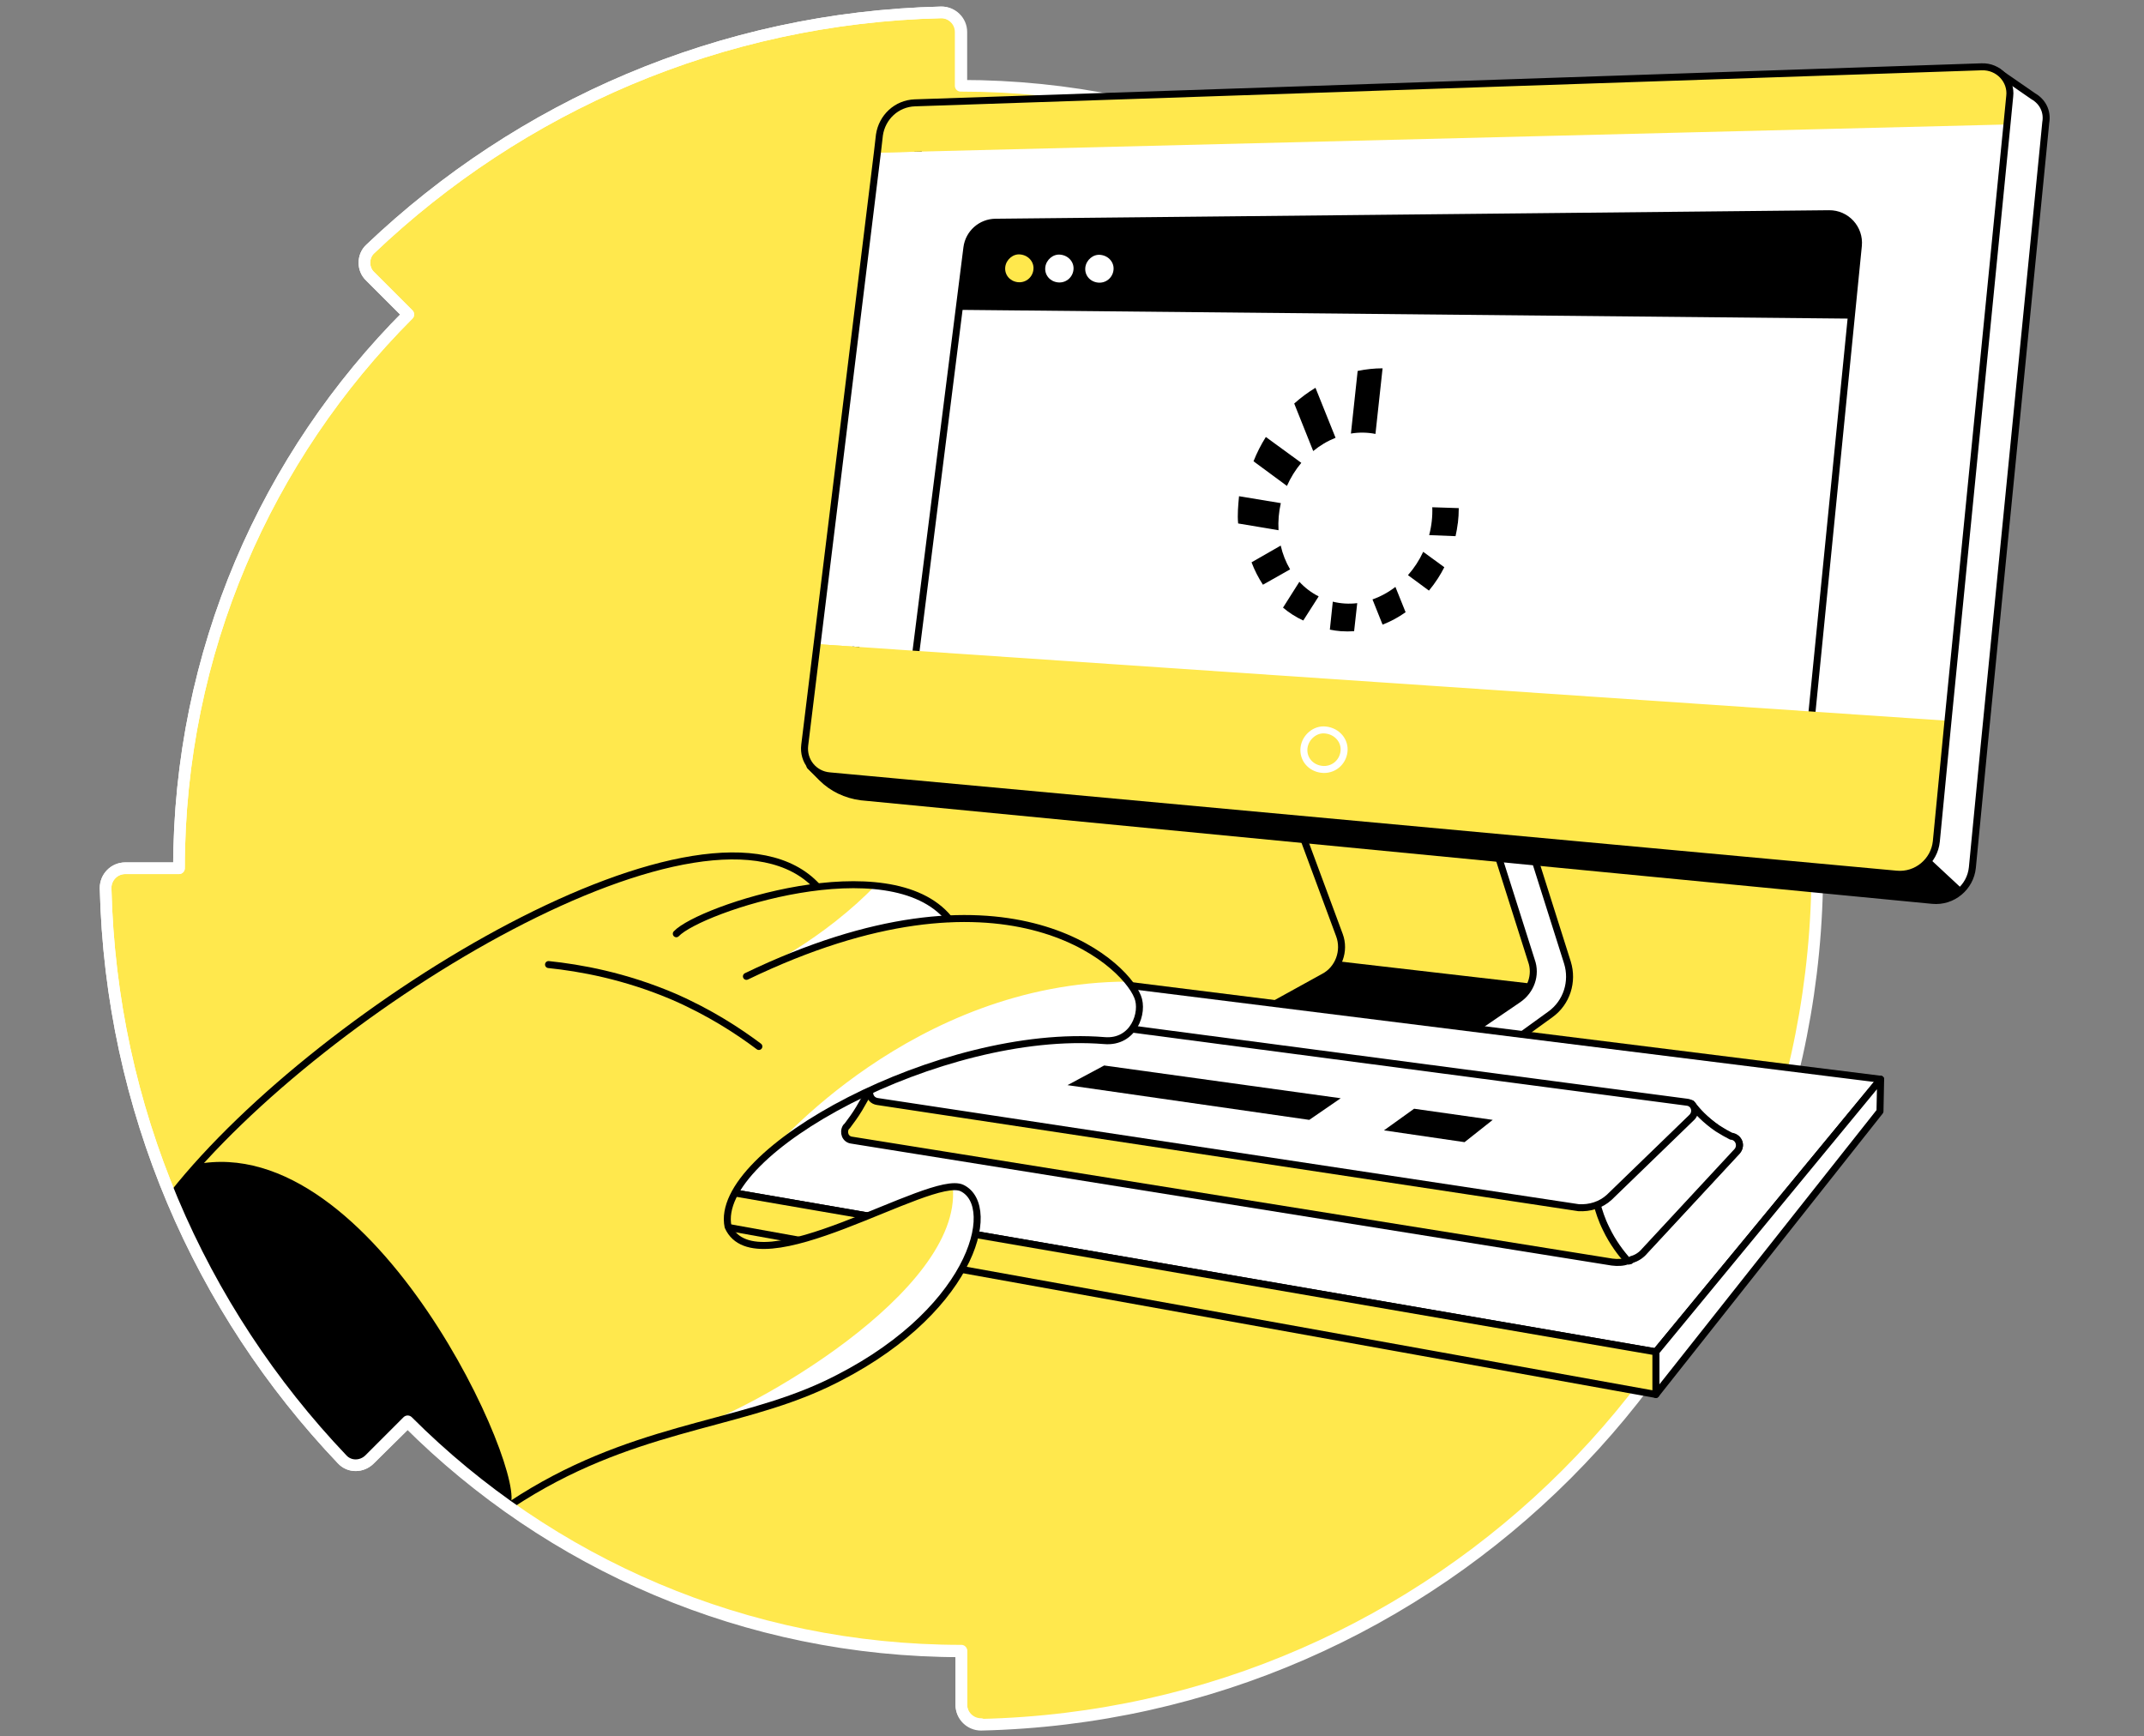 <svg width="368" height="298" viewBox="0 0 368 298" fill="none" xmlns="http://www.w3.org/2000/svg">
<rect x="0" y="0" width="368" height="298" fill="#808080" stroke="none"/>
<path d="M69.972 244.04C94.265 268.333 127.892 283.403 165.006 283.403V292.625C165.006 294.537 166.58 295.999 168.38 295.999C246.881 294.2 310.087 230.994 311.887 152.492C311.887 150.58 310.425 149.118 308.513 149.118H299.291C299.291 74.891 239.121 14.721 164.893 14.721V5.499C164.893 3.587 163.319 2.125 161.519 2.125C123.618 3.025 89.204 18.32 63.561 42.725C62.212 43.962 62.212 46.212 63.561 47.449L70.084 53.972C45.792 78.265 30.721 111.892 30.721 149.006H21.499C19.587 149.006 18.125 150.58 18.125 152.38C19.025 190.393 34.32 224.808 58.725 250.45C59.962 251.8 62.099 251.8 63.449 250.45L69.972 244.04Z" fill="#FFE84D" stroke="white" stroke-width="2" stroke-miterlimit="10" stroke-linecap="round" stroke-linejoin="round"/>
<path d="M227.988 139.223L238.222 167.002L221.689 176.112L252.28 184.097L266.114 174.087C268.925 172.063 270.05 168.464 269.038 165.202L261.278 140.685L227.988 139.223Z" fill="white" stroke="black" stroke-width="1.2" stroke-miterlimit="10" stroke-linecap="round" stroke-linejoin="round"/>
<path d="M221.352 137.422L229.899 160.477C230.911 163.177 229.787 166.326 227.2 167.675L215.166 174.311L248.568 179.709L260.602 171.499C262.739 170.037 263.751 167.338 262.852 164.864L254.642 138.996L221.352 137.422Z" fill="#FFE84D" stroke="black" stroke-width="1.2" stroke-miterlimit="10" stroke-linecap="round" stroke-linejoin="round"/>
<path d="M229.674 164.977C229.112 166.101 228.325 167.001 227.2 167.676L215.166 174.311L248.568 179.71L260.602 171.5C261.615 170.825 262.289 169.925 262.739 168.8L229.674 164.977Z" fill="black"/>
<path d="M349 16.524L342.814 12.25L333.367 16.186L163.206 22.035C160.057 22.147 157.582 24.509 157.132 27.545L156.795 30.47L146.448 114.819L139.025 131.464L141.05 133.489C142.849 135.288 145.211 136.413 147.798 136.75L331.68 154.52C335.166 154.857 338.203 152.27 338.54 148.896L340.565 127.978L350.687 25.634L351.137 21.022C351.474 19.11 350.574 17.423 349 16.524Z" fill="white" stroke="black" stroke-width="1.2" stroke-miterlimit="10" stroke-linecap="round" stroke-linejoin="round"/>
<path d="M336.853 152.606L322.345 139.11L142.849 123.027L139.138 131.462L141.162 133.487C142.962 135.286 145.323 136.411 147.91 136.748L331.792 154.518C333.704 154.743 335.616 153.956 336.853 152.606Z" fill="black"/>
<path d="M334.492 123.708L140.263 110.549L150.61 26.199L344.614 21.363L334.492 123.708Z" fill="white"/>
<path d="M310.974 122.604C310.706 125.292 308.352 127.282 305.657 127.097L161.859 117.254C158.992 117.058 156.88 114.491 157.24 111.64L165.959 42.513C166.272 40.033 168.369 38.164 170.869 38.139L313.945 36.678C316.922 36.648 319.266 39.21 318.972 42.172L310.974 122.604Z" fill="white" stroke="black" stroke-width="1.2"/>
<path d="M317.518 54.682L164.5 53.177L165.932 42.476C166.261 40.012 168.351 38.165 170.836 38.139L313.881 36.679C316.881 36.648 319.232 39.248 318.901 42.23L317.518 54.682Z" fill="black"/>
<path d="M344.614 21.359L150.609 26.195L150.947 23.27C151.284 20.234 153.871 17.872 157.02 17.76L340.115 11.574C343.039 11.461 345.288 13.936 345.063 16.86L344.614 21.359Z" fill="#FFE84D"/>
<path d="M334.492 123.709L140.262 110.551L138.126 127.983C137.788 130.682 139.7 133.044 142.399 133.269L325.494 150.139C328.981 150.476 332.017 147.89 332.355 144.516L334.492 123.709Z" fill="#FFE84D"/>
<path d="M340.115 11.465L157.02 17.65C153.871 17.763 151.397 20.125 150.947 23.161L150.609 26.085L140.262 110.435L138.126 127.867C137.788 130.566 139.7 132.928 142.399 133.153L325.494 150.023C328.981 150.36 332.017 147.774 332.355 144.4L334.379 123.481L344.501 21.137L344.951 16.526C345.288 13.826 343.039 11.352 340.115 11.465Z" stroke="black" stroke-width="1.2" stroke-miterlimit="10" stroke-linecap="round" stroke-linejoin="round"/>
<path d="M230.685 128.996C230.46 130.908 228.773 132.258 226.861 132.033C224.949 131.808 223.599 130.233 223.824 128.321C224.049 126.522 225.736 125.06 227.536 125.285C229.56 125.51 230.91 127.197 230.685 128.996Z" stroke="white" stroke-width="1.2" stroke-miterlimit="10" stroke-linecap="round" stroke-linejoin="round"/>
<path d="M177.376 46.298C177.211 47.644 176.018 48.589 174.672 48.424C173.326 48.259 172.381 47.145 172.546 45.8C172.71 44.533 173.904 43.509 175.17 43.673C176.595 43.839 177.54 45.032 177.376 46.298Z" fill="#FFE84D"/>
<path d="M184.249 46.333C184.084 47.679 182.891 48.624 181.545 48.459C180.199 48.294 179.254 47.181 179.419 45.835C179.583 44.568 180.777 43.544 182.043 43.709C183.468 43.874 184.413 45.067 184.249 46.333Z" fill="white"/>
<path d="M191.121 46.368C190.956 47.714 189.763 48.659 188.417 48.494C187.071 48.329 186.126 47.216 186.291 45.87C186.456 44.603 187.649 43.579 188.915 43.744C190.34 43.909 191.285 45.102 191.121 46.368Z" fill="white"/>
<path d="M106.186 201.302L181.425 167.562L322.795 185.22L284.22 232.006L106.186 201.302Z" fill="white" stroke="black" stroke-width="1.2" stroke-miterlimit="10" stroke-linecap="round" stroke-linejoin="round"/>
<path d="M322.796 185.219L322.683 190.73L284.22 239.315V232.005L322.796 185.219Z" fill="white" stroke="black" stroke-width="1.2" stroke-miterlimit="10" stroke-linecap="round" stroke-linejoin="round"/>
<path d="M106.186 201.305V207.265L284.22 239.318V232.008L106.186 201.305Z" fill="#FFE84D" stroke="black" stroke-width="1.2" stroke-miterlimit="10" stroke-linecap="round" stroke-linejoin="round"/>
<path d="M297.265 195.116C296.478 194.778 295.691 194.328 294.903 193.766C292.767 192.304 291.304 190.729 290.405 189.492C288.943 190.842 287.481 192.191 286.019 193.541L177.714 178.695C176.476 178.583 175.239 178.695 174.115 179.258L166.917 182.744L166.579 181.057C160.844 182.969 155.108 184.769 149.372 186.681C148.922 187.805 148.247 188.93 147.46 190.279C146.785 191.404 146.111 192.304 145.436 193.204L145.323 193.316L145.211 193.429C144.649 194.328 145.098 195.565 146.223 195.678L276.684 216.597C277.584 216.709 278.596 216.709 279.383 216.372C279.608 216.484 279.833 216.372 280.058 216.147C280.845 215.809 281.632 215.359 282.195 214.685L298.052 197.59C299.065 196.69 298.502 195.228 297.265 195.116Z" fill="#FFE84D" stroke="black" stroke-width="1.2" stroke-miterlimit="10" stroke-linecap="round" stroke-linejoin="round"/>
<path d="M282.308 214.688L298.165 197.593C298.953 196.693 298.503 195.231 297.266 195.006H297.153C296.478 194.669 295.691 194.219 294.791 193.657C292.655 192.194 291.193 190.62 290.293 189.383C288.831 190.732 287.369 192.082 285.907 193.432C281.97 197.143 278.034 200.742 274.098 204.453V206.59C274.435 207.827 274.885 209.289 275.672 210.864C276.797 213.226 278.259 215.138 279.384 216.375C279.608 216.487 279.833 216.375 280.058 216.15C280.958 215.925 281.745 215.363 282.308 214.688Z" fill="white" stroke="black" stroke-width="1.2" stroke-miterlimit="10" stroke-linecap="round" stroke-linejoin="round"/>
<path d="M276.233 205.463L290.404 191.742C291.304 190.842 290.854 189.268 289.504 189.155L177.713 174.422C176.588 174.31 175.351 174.422 174.226 174.984L150.159 186.119C148.809 186.793 149.034 188.818 150.608 189.043L270.947 207.262C272.859 207.375 274.771 206.812 276.233 205.463Z" fill="white" stroke="black" stroke-width="1.2" stroke-miterlimit="10" stroke-linecap="round" stroke-linejoin="round"/>
<path d="M116.084 160.254C120.133 155.981 152.636 145.184 162.87 157.668L164.444 159.355L120.808 182.523" fill="#FFE84D"/>
<path d="M189.523 178.702C194.584 179.151 196.384 173.866 195.259 171.166C192.785 164.981 172.204 146.311 128.117 167.68L140.263 152.272C121.706 131.916 54.452 174.09 29.034 204.906C30.946 209.405 32.971 213.904 35.22 218.177L46.691 220.427L67.835 246.294L69.972 244.157C75.258 249.443 81.106 254.391 87.179 258.778C107.648 245.057 125.755 245.282 141.5 237.859C166.58 226.05 171.529 207.38 165.006 204.119C159.607 201.532 129.691 221.551 124.855 210.754C122.269 197.708 161.632 176.452 189.523 178.702Z" fill="#FFE84D"/>
<path d="M165.119 204.002C164.669 203.777 164.107 203.777 163.544 203.777C165.119 221.772 128.455 242.353 118.445 245.165C126.655 242.916 134.416 241.116 141.613 237.742C166.693 225.933 171.529 207.151 165.119 204.002Z" fill="white"/>
<path d="M195.259 171.048C194.922 170.373 194.36 169.473 193.572 168.461C156.571 168.573 132.278 197.702 132.278 197.702C144.65 187.13 169.842 177.121 189.411 178.695C194.585 179.033 196.384 173.747 195.259 171.048Z" fill="white"/>
<path d="M162.868 157.665L162.756 157.553C159.944 154.067 155.446 152.492 150.272 151.93C148.36 153.954 146.111 155.978 143.412 158.115C138.688 161.827 134.189 164.526 130.141 166.55C143.187 160.59 153.983 158.115 162.868 157.665Z" fill="white"/>
<path d="M94.151 165.539C99.55 166.101 107.197 167.451 115.632 171.05C121.818 173.749 126.654 176.898 130.253 179.597" stroke="black" stroke-width="1.2" stroke-miterlimit="10" stroke-linecap="round" stroke-linejoin="round"/>
<path d="M87.291 258.659C87.403 258.659 87.403 258.547 87.516 258.434C90.889 253.486 64.347 193.766 33.532 199.839C31.957 201.526 30.495 203.213 29.145 204.9C36.118 221.995 46.24 237.403 58.837 250.562C60.074 251.911 62.211 251.911 63.56 250.562L70.083 244.039C75.369 249.325 81.105 254.273 87.291 258.659Z" fill="black"/>
<path d="M128.117 167.563C172.203 146.307 192.785 164.864 195.259 171.05C196.384 173.749 194.584 179.035 189.523 178.585C161.632 176.336 122.268 197.592 124.968 210.526C129.804 221.322 159.72 201.303 165.118 203.89C171.641 207.039 166.693 225.821 141.613 237.63C125.98 244.94 107.985 244.828 87.741 258.211" stroke="black" stroke-width="1.2" stroke-miterlimit="10" stroke-linecap="round" stroke-linejoin="round"/>
<path d="M116.083 160.25C120.132 155.977 152.635 145.18 162.869 157.664" stroke="black" stroke-width="1.2" stroke-miterlimit="10" stroke-linecap="round" stroke-linejoin="round"/>
<path d="M29.709 204.901C55.351 172.511 122.044 132.36 140.263 152.154" stroke="black" stroke-width="1.2" stroke-miterlimit="10" stroke-linecap="round" stroke-linejoin="round"/>
<path d="M224.725 192.194L183.225 186.233L189.523 182.859L230.123 188.483L224.725 192.194Z" fill="black"/>
<path d="M251.38 196.017L237.547 193.993L242.72 190.281L256.216 192.193L251.38 196.017Z" fill="black"/>
<path d="M165.006 14.609V5.499C165.006 3.587 163.431 2.125 161.632 2.125C123.618 3.025 89.204 18.32 63.561 42.725C62.212 43.962 62.212 46.212 63.561 47.449L70.084 53.972C45.792 78.265 30.721 111.892 30.721 149.006H21.499C19.587 149.006 18.125 150.58 18.125 152.38C19.025 190.394 34.32 224.808 58.725 250.45C59.962 251.8 62.099 251.8 63.449 250.45L69.972 243.927C94.265 268.22 127.892 283.291 165.006 283.291V292.513C165.006 294.425 166.58 295.887 168.38 295.887" stroke="white" stroke-width="2" stroke-miterlimit="10" stroke-linecap="round" stroke-linejoin="round"/>
<path d="M236.087 74.47L237.309 63.211C235.871 63.215 234.437 63.366 233.03 63.663L231.875 74.406C233.271 74.173 234.698 74.195 236.087 74.47V74.47Z" fill="black"/>
<path d="M223.357 79.433L217.271 74.996C216.439 76.318 215.73 77.713 215.155 79.165L220.894 83.396C221.525 81.966 222.354 80.631 223.357 79.433Z" fill="black"/>
<path d="M219.843 86.348L212.669 85.161C212.528 86.716 212.368 88.281 212.516 89.836L219.449 90.998C219.361 89.437 219.493 87.872 219.843 86.348Z" fill="black"/>
<path d="M229.237 75.133L225.789 66.551C224.494 67.34 223.273 68.245 222.142 69.254L225.402 77.408C226.554 76.455 227.847 75.687 229.237 75.133Z" fill="black"/>
<path d="M250.235 89.764C250.335 88.914 250.385 88.06 250.385 87.204L245.839 87.055C245.897 88.666 245.716 90.278 245.304 91.836L249.831 92.016C249.997 91.29 250.126 90.556 250.216 89.817L250.235 89.764Z" fill="black"/>
<path d="M219.826 93.633L214.817 96.505C215.327 97.854 215.983 99.144 216.772 100.351L221.434 97.714C220.69 96.445 220.147 95.068 219.826 93.633V93.633Z" fill="black"/>
<path d="M235.577 102.873L237.307 107.2C238 106.931 238.675 106.621 239.329 106.269V106.269C239.996 105.908 240.64 105.508 241.26 105.071L239.511 100.723C238.322 101.644 236.994 102.37 235.577 102.873Z" fill="black"/>
<path d="M241.666 98.707L245.266 101.359C245.816 100.699 246.326 100.006 246.793 99.284C247.197 98.658 247.568 98.01 247.905 97.345L244.279 94.703C243.608 96.158 242.727 97.507 241.666 98.707V98.707Z" fill="black"/>
<path d="M223.027 99.848L220.219 104.282C221.271 105.174 222.441 105.917 223.695 106.491L226.338 102.353C225.093 101.723 223.972 100.874 223.027 99.848Z" fill="black"/>
<path d="M228.764 103.258L228.259 108.058C228.884 108.187 229.516 108.276 230.152 108.326H230.174C230.922 108.38 231.674 108.38 232.423 108.326L232.958 103.512C231.556 103.684 230.135 103.598 228.764 103.258Z" fill="black"/>
</svg>
